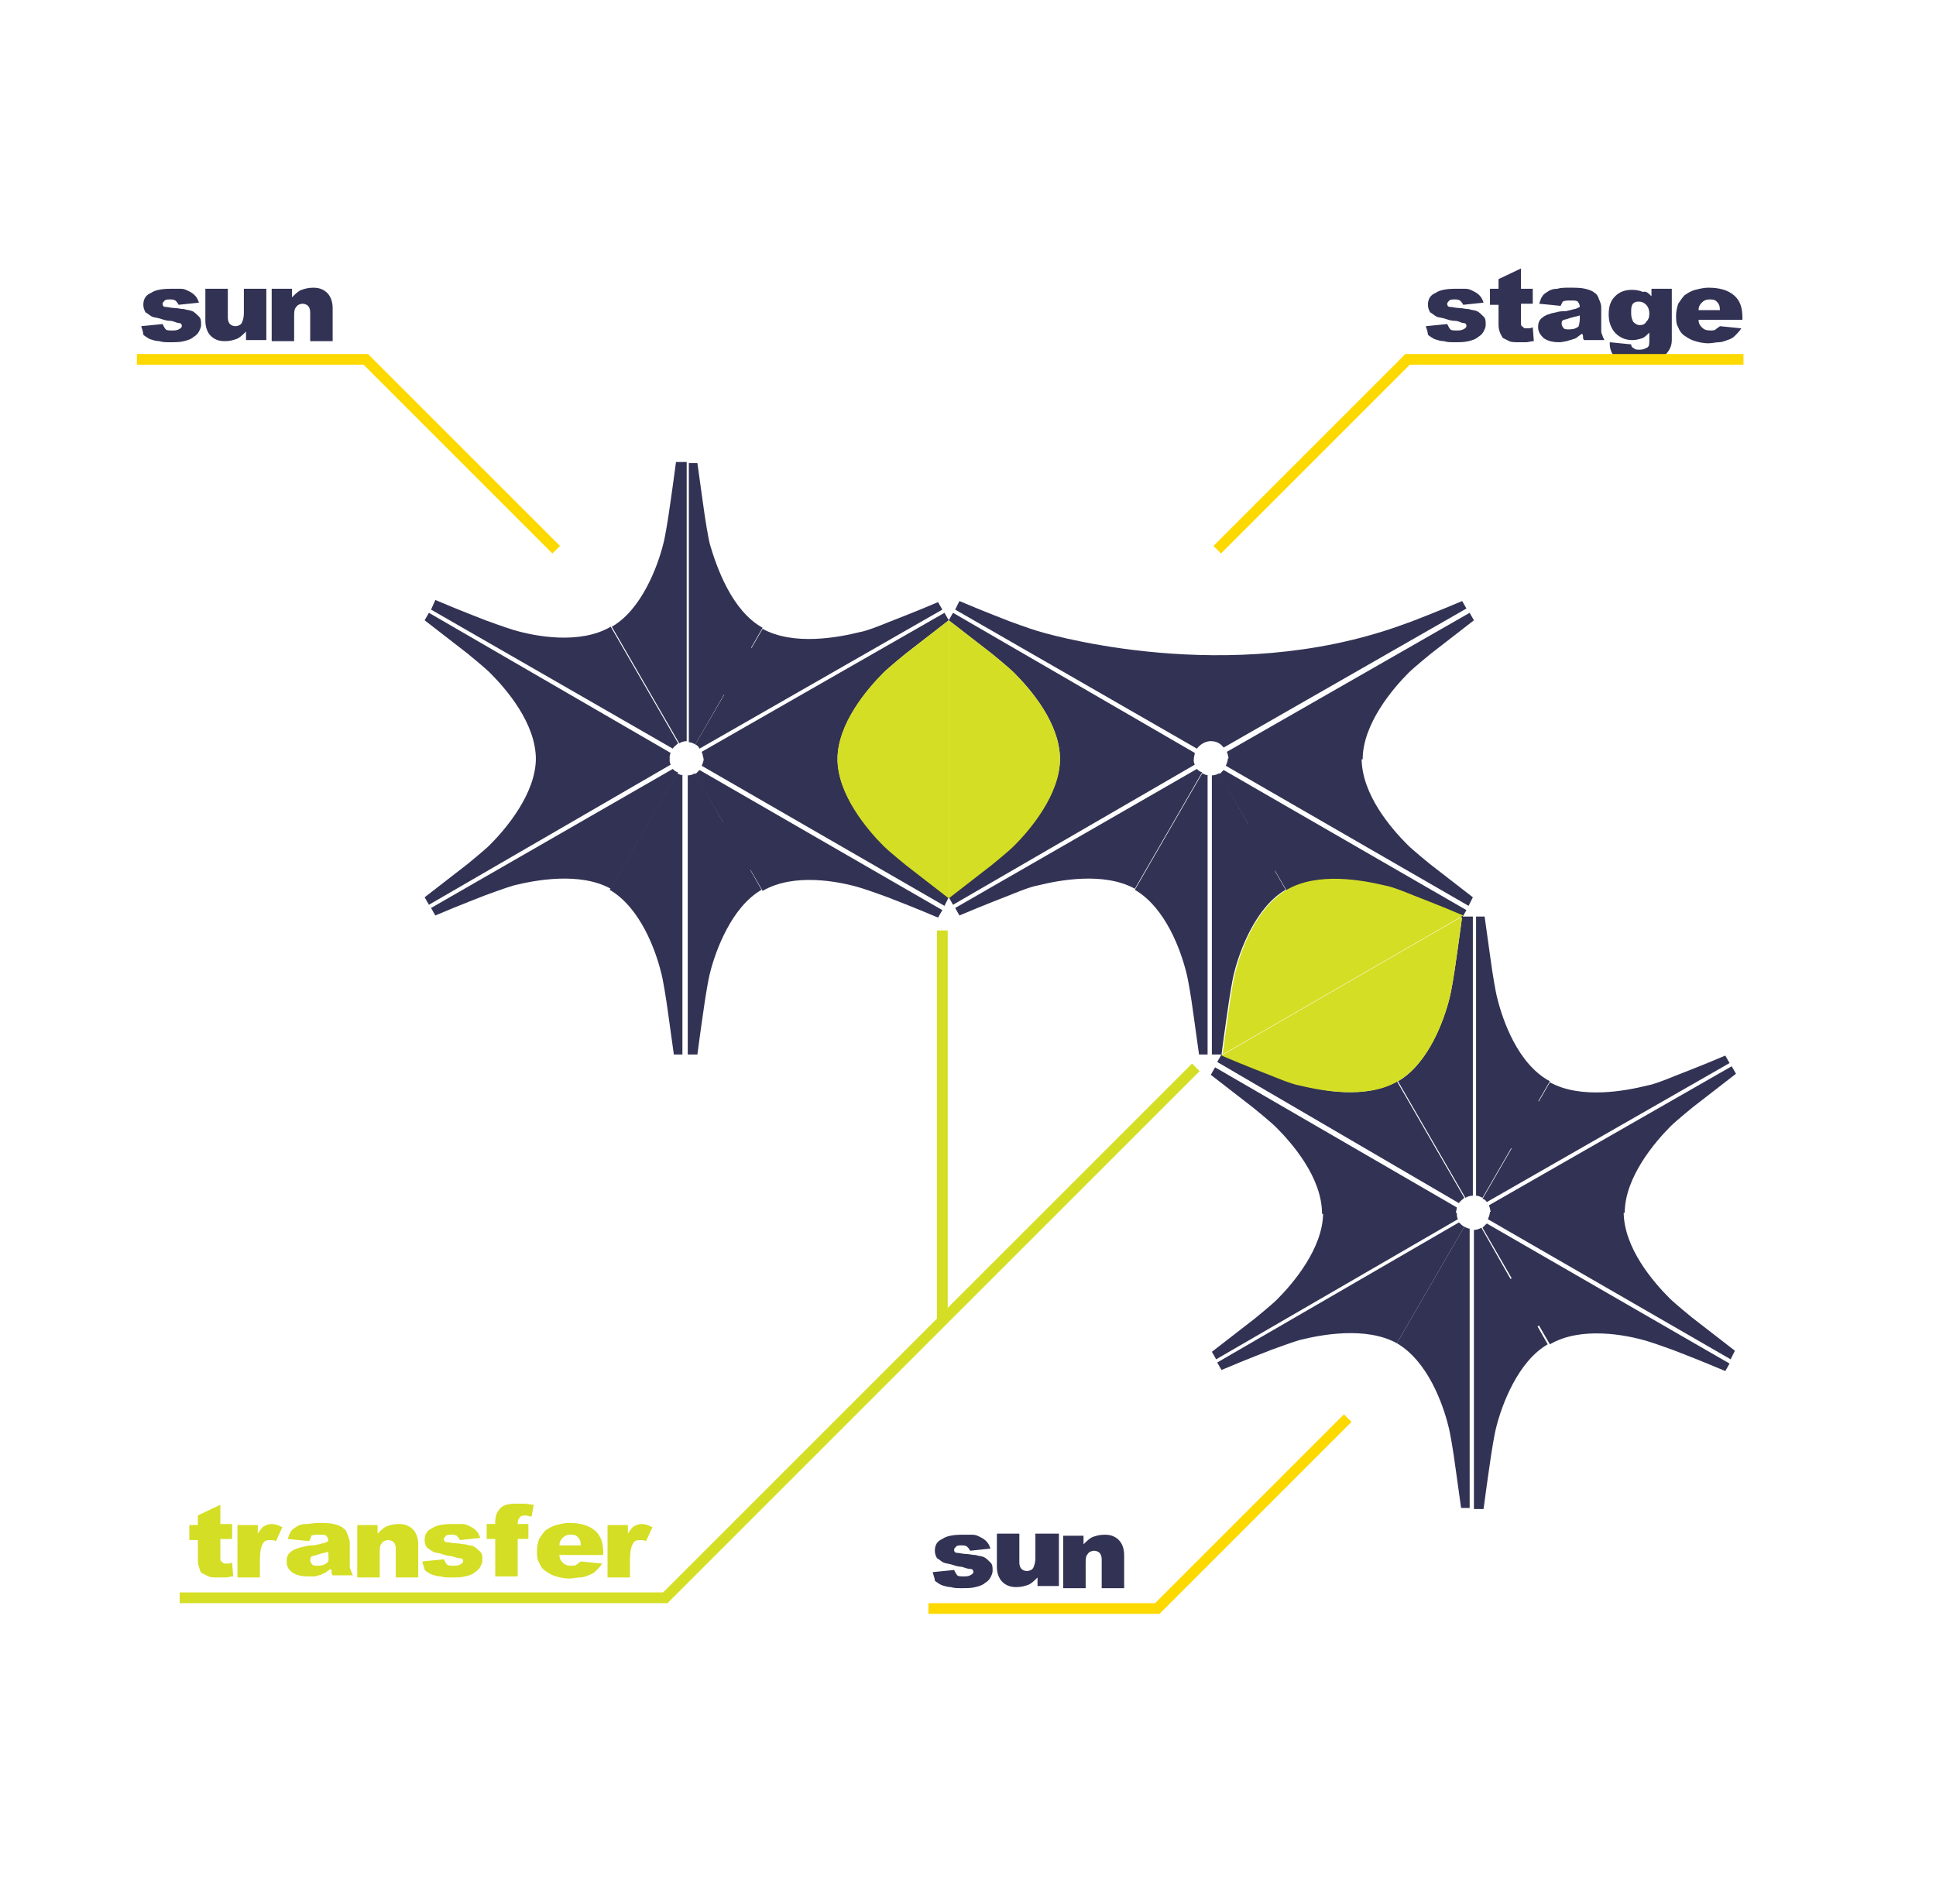 <?xml version="1.0" encoding="UTF-8"?> <!-- Generator: Adobe Illustrator 25.4.1, SVG Export Plug-In . SVG Version: 6.00 Build 0) --> <svg xmlns="http://www.w3.org/2000/svg" xmlns:xlink="http://www.w3.org/1999/xlink" id="Layer_1" x="0px" y="0px" viewBox="0 0 181 178" style="enable-background:new 0 0 181 178;" xml:space="preserve"> <style type="text/css"> .st0{fill:#323254;} .st1{fill:#D4DE24;} .st2{fill:none;stroke:#FDD900;stroke-miterlimit:10;} .st3{fill:none;stroke:#D4DE24;stroke-miterlimit:10;} </style> <g> <g> <g> <rect x="52.1" y="70.7" class="st0" width="5.1" height="0.5"></rect> <polygon class="st0" points="70,60.4 70.4,60.7 67.9,65.1 67.5,64.8 "></polygon> <rect x="68.7" y="76.6" transform="matrix(0.865 -0.501 0.501 0.865 -30.392 45.21)" class="st0" width="0.5" height="5.1"></rect> <path class="st0" d="M63.9,72.5c-0.2,0-0.4-0.1-0.6-0.2l-6.3,10.9c2.9,1.7,4.3,5.7,4.8,7.7c0.2,0.7,0.5,2.7,0.5,2.7 s0.4,2.8,0.7,5h0.8V72.5z"></path> <path class="st0" d="M65.4,72c-0.1,0.1-0.3,0.3-0.4,0.4l6.3,10.9c2.9-1.7,7.1-0.9,9.1-0.3c0.7,0.2,2.6,0.9,2.6,0.9s2.6,1,4.7,1.9 l0.4-0.7L65.4,72z"></path> <path class="st0" d="M65.4,70l22.7-13l-0.4-0.7c-2.1,0.9-4.7,1.9-4.7,1.9s-1.9,0.8-2.6,0.9c-2,0.5-6.2,1.3-9.1-0.3L65,69.6 C65.2,69.7,65.3,69.8,65.4,70z"></path> <path class="st0" d="M62.7,71.5c-0.1-0.2-0.1-0.4-0.1-0.6H50.1c0,3.3-2.8,6.6-4.3,8.1c-0.5,0.5-2.1,1.8-2.1,1.8s-2.2,1.7-4,3.1 l0.4,0.7L62.7,71.5z"></path> <path class="st0" d="M64.1,43.2h-0.9c-0.3,2.3-0.7,5-0.7,5s-0.3,2-0.5,2.7c-0.5,2-2,6.1-4.8,7.7l6.3,10.9 c0.2-0.1,0.4-0.2,0.7-0.2V43.2z"></path> <path class="st0" d="M62.9,70c0.1-0.2,0.3-0.3,0.5-0.5l-6.3-10.9c-2.9,1.7-7.1,0.9-9.1,0.3c-0.7-0.2-2.6-0.9-2.6-0.9 s-2.6-1-4.7-1.9L40.3,57L62.9,70z"></path> <path class="st0" d="M65,72.3c-0.2,0.1-0.4,0.2-0.7,0.2v26.1h0.9c0.3-2.3,0.7-5,0.7-5s0.3-2,0.5-2.7c0.5-2,2-6.1,4.8-7.7L65,72.3 z"></path> <path class="st0" d="M88.3,84.7l0.4-0.8c-1.8-1.4-4-3.1-4-3.1s-1.6-1.3-2.1-1.8c-1.5-1.5-4.3-4.7-4.3-8.1H65.8 c0,0.2-0.1,0.5-0.2,0.7L88.3,84.7z"></path> <path class="st0" d="M65.6,70.3c0.1,0.2,0.1,0.4,0.2,0.7h12.5c0-3.3,2.8-6.6,4.3-8.1c0.5-0.5,2.1-1.8,2.1-1.8s2.2-1.7,4-3.1 l-0.4-0.7L65.6,70.3z"></path> <path class="st1" d="M78.3,71c0,3.3,2.8,6.6,4.3,8.1c0.5,0.5,2.1,1.8,2.1,1.8s2.2,1.7,4,3.1V58c-1.8,1.4-4,3.1-4,3.1 s-1.6,1.3-2.1,1.8C81.1,64.4,78.3,67.6,78.3,71"></path> <path class="st0" d="M62.9,71.9L40.3,84.9l0.4,0.7c2.1-0.9,4.7-1.9,4.7-1.9s1.9-0.7,2.6-0.9c2-0.5,6.2-1.3,9.1,0.3l6.3-10.9 C63.2,72.2,63,72,62.9,71.9z"></path> <path class="st0" d="M66.4,51c-0.2-0.7-0.5-2.7-0.5-2.7s-0.4-2.8-0.7-5h-0.8v26.1c0.2,0,0.4,0.1,0.6,0.2l6.3-10.9 C68.4,57.1,67,53,66.4,51z"></path> <path class="st0" d="M40.1,57.3L39.7,58c1.8,1.4,4,3.1,4,3.1s1.6,1.3,2.1,1.8c1.5,1.5,4.3,4.7,4.3,8.1h12.5c0-0.2,0-0.4,0.1-0.6 L40.1,57.3z"></path> </g> <g> <rect x="125.7" y="113.1" class="st0" width="5.1" height="0.5"></rect> <polygon class="st0" points="143.6,102.8 144,103.1 141.5,107.5 141,107.2 "></polygon> <rect x="142.3" y="119.1" transform="matrix(0.867 -0.499 0.499 0.867 -41.684 87.388)" class="st0" width="0.5" height="5.1"></rect> <path class="st0" d="M137.5,114.9c-0.2,0-0.4-0.1-0.6-0.2l-6.3,10.9c2.9,1.7,4.3,5.7,4.8,7.7c0.2,0.7,0.5,2.7,0.5,2.7 s0.4,2.8,0.7,5h0.8V114.9z"></path> <path class="st0" d="M139,114.4c-0.1,0.1-0.3,0.3-0.4,0.4l6.3,10.9c2.9-1.7,7.1-0.9,9.1-0.3c0.7,0.2,2.6,0.9,2.6,0.9 s2.6,1,4.7,1.9l0.4-0.7L139,114.4z"></path> <path class="st0" d="M139,112.4l22.7-13l-0.4-0.7c-2.1,0.9-4.7,1.9-4.7,1.9s-1.9,0.8-2.6,0.9c-2,0.5-6.2,1.3-9.1-0.3l-6.3,10.9 C138.7,112.1,138.9,112.2,139,112.4z"></path> <path class="st0" d="M136.3,114c-0.1-0.2-0.1-0.4-0.1-0.6h-12.5c0,3.3-2.8,6.6-4.3,8.1c-0.5,0.5-2.1,1.8-2.1,1.8s-2.2,1.7-4,3.1 l0.4,0.7L136.3,114z"></path> <path class="st0" d="M137.6,85.7h-0.9c-0.3,2.3-0.7,5-0.7,5s-0.3,2-0.5,2.7c-0.5,2-2,6.1-4.8,7.7l6.3,10.9 c0.2-0.1,0.4-0.2,0.7-0.2V85.7z"></path> <path class="st0" d="M136.4,112.5c0.1-0.2,0.3-0.3,0.5-0.5l-6.3-10.9c-2.9,1.7-7.1,0.9-9.1,0.3c-0.7-0.2-2.6-0.9-2.6-0.9 s-2.6-1-4.7-1.9l-0.4,0.7L136.4,112.5z"></path> <path class="st1" d="M130.7,101.1c2.9-1.7,4.3-5.7,4.8-7.7c0.2-0.7,0.5-2.7,0.5-2.7s0.4-2.8,0.7-5l-22.5,13 c2.1,0.9,4.7,1.9,4.7,1.9s1.9,0.8,2.6,0.9C123.6,102,127.8,102.8,130.7,101.1"></path> <path class="st0" d="M138.5,114.8c-0.2,0.1-0.4,0.2-0.7,0.2v26.1h0.9c0.3-2.3,0.7-5,0.7-5s0.3-2,0.5-2.7c0.5-2,2-6.1,4.8-7.7 L138.5,114.8z"></path> <path class="st0" d="M161.8,127.1l0.4-0.8c-1.8-1.4-4-3.1-4-3.1s-1.6-1.3-2.1-1.8c-1.5-1.5-4.3-4.7-4.3-8.1h-12.5 c0,0.2-0.1,0.5-0.2,0.7L161.8,127.1z"></path> <path class="st0" d="M139.2,112.7c0.1,0.2,0.1,0.4,0.2,0.7h12.5c0-3.3,2.8-6.6,4.3-8.1c0.5-0.5,2.1-1.8,2.1-1.8s2.2-1.7,4-3.1 l-0.4-0.7L139.2,112.7z"></path> <path class="st0" d="M136.4,114.3l-22.6,13.1l0.4,0.7c2.1-0.9,4.7-1.9,4.7-1.9s1.9-0.7,2.6-0.9c2-0.5,6.2-1.3,9.1,0.3l6.3-10.9 C136.7,114.6,136.6,114.5,136.4,114.3z"></path> <path class="st0" d="M140,93.4c-0.2-0.7-0.5-2.7-0.5-2.7s-0.4-2.8-0.7-5H138v26.1c0.2,0,0.4,0.1,0.6,0.2l6.3-10.9 C141.9,99.5,140.5,95.4,140,93.4z"></path> <path class="st0" d="M113.6,99.8l-0.4,0.7c1.8,1.4,4,3.1,4,3.1s1.6,1.3,2.1,1.8c1.5,1.5,4.3,4.7,4.3,8.1h12.5 c0-0.2,0.1-0.4,0.1-0.6L113.6,99.8z"></path> </g> <g> <rect x="101.2" y="70.7" class="st0" width="5.1" height="0.5"></rect> <polygon class="st0" points="119.5,81.3 119,81.5 116.5,77.1 116.9,76.9 "></polygon> <path class="st0" d="M113,72.5c-0.2,0-0.4-0.1-0.6-0.2l-6.3,10.9c2.9,1.7,4.3,5.7,4.8,7.7c0.2,0.7,0.5,2.7,0.5,2.7s0.4,2.8,0.7,5 h0.8V72.5z"></path> <path class="st0" d="M114,72.3c-0.2,0.1-0.4,0.2-0.7,0.2v26.1h0.9c0.3-2.3,0.7-5,0.7-5s0.3-2,0.5-2.7c0.5-2,2-6.1,4.8-7.7 L114,72.3z"></path> <path class="st0" d="M114.4,72c-0.1,0.1-0.3,0.3-0.4,0.4l6.3,10.9c2.9-1.7,7.1-0.9,9.1-0.3c0.7,0.2,2.6,0.9,2.6,0.9 s2.6,1,4.7,1.9l0.4-0.7L114.4,72z"></path> <path class="st1" d="M120.3,83.2c-2.9,1.7-4.3,5.7-4.8,7.7c-0.2,0.7-0.5,2.7-0.5,2.7s-0.4,2.8-0.7,5l22.5-13 c-2.1-0.9-4.7-1.9-4.7-1.9s-1.9-0.8-2.6-0.9C127.4,82.3,123.2,81.5,120.3,83.2"></path> <path class="st0" d="M137.3,84.7l0.4-0.8c-1.8-1.4-4-3.1-4-3.1s-1.6-1.3-2.1-1.8c-1.5-1.5-4.3-4.7-4.3-8.1h-12.5 c0,0.2-0.1,0.5-0.2,0.7L137.3,84.7z"></path> <path class="st0" d="M114.7,70.3c0.1,0.2,0.1,0.4,0.2,0.7h12.5c0-3.3,2.8-6.6,4.3-8.1c0.5-0.5,2.1-1.8,2.1-1.8s2.2-1.7,4-3.1 l-0.4-0.7L114.7,70.3z"></path> <path class="st0" d="M111.7,71.5c-0.1-0.2-0.1-0.4-0.1-0.6H99.1c0,3.3-2.8,6.6-4.3,8.1c-0.5,0.5-2.1,1.8-2.1,1.8s-2.2,1.7-4,3.1 l0.4,0.7L111.7,71.5z"></path> <path class="st0" d="M111.9,71.9L89.3,84.9l0.4,0.7c2.1-0.9,4.7-1.9,4.7-1.9s1.9-0.8,2.6-0.9c2-0.5,6.2-1.3,9.1,0.3l6.3-10.9 C112.2,72.2,112,72,111.9,71.9z"></path> <path class="st0" d="M89.1,57.3L88.7,58c1.8,1.4,4,3.1,4,3.1s1.6,1.3,2.1,1.8c1.5,1.5,4.3,4.7,4.3,8.1h12.5 c0-0.2,0.1-0.4,0.1-0.6L89.1,57.3z"></path> <path class="st1" d="M99.1,71c0,3.3-2.8,6.6-4.3,8.1c-0.5,0.5-2.1,1.8-2.1,1.8s-2.2,1.7-4,3.1V58c1.8,1.4,4,3.1,4,3.1 s1.6,1.3,2.1,1.8C96.3,64.4,99.1,67.6,99.1,71"></path> <path class="st0" d="M136.7,56.2c-2.1,0.9-4.7,1.9-4.7,1.9s-1.9,0.7-2.6,0.9c-16.1,5.1-32.4,0-32.4,0c-0.7-0.2-2.6-0.9-2.6-0.9 s-2.6-1-4.7-1.9L89.3,57L111.9,70c0.3-0.4,0.8-0.7,1.3-0.7c0.5,0,0.9,0.2,1.2,0.6l22.7-13L136.7,56.2z"></path> </g> </g> <g> <path class="st0" d="M87.2,147l2-0.2c0.1,0.2,0.2,0.4,0.3,0.5c0.1,0.1,0.3,0.1,0.6,0.1c0.2,0,0.4,0,0.6-0.1 c0.2-0.1,0.3-0.2,0.3-0.3c0-0.2-0.1-0.3-0.3-0.3s-0.5-0.1-0.8-0.2c-0.3,0-0.6-0.1-0.9-0.2s-0.6-0.1-0.8-0.2s-0.4-0.3-0.6-0.4 c-0.1-0.2-0.2-0.4-0.2-0.7c0-0.5,0.2-0.9,0.7-1.1c0.4-0.3,1.1-0.4,1.9-0.4c0.3,0,0.6,0,0.9,0c0.3,0,0.5,0.1,0.7,0.2 c0.2,0.1,0.4,0.2,0.6,0.4c0.2,0.2,0.3,0.4,0.4,0.7l-1.9,0.2c-0.1-0.2-0.2-0.3-0.3-0.4c-0.2-0.1-0.3-0.1-0.5-0.1 c-0.2,0-0.4,0-0.5,0.1c-0.1,0.1-0.2,0.2-0.2,0.3c0,0.2,0.1,0.3,0.3,0.3s0.5,0.1,0.8,0.1c0.3,0,0.6,0.1,0.9,0.1 c0.3,0.1,0.6,0.1,0.8,0.2c0.2,0.1,0.4,0.3,0.6,0.5c0.2,0.2,0.2,0.4,0.2,0.8c0,0.2-0.1,0.4-0.2,0.6c-0.1,0.2-0.3,0.4-0.5,0.5 c-0.2,0.2-0.5,0.3-0.9,0.4c-0.4,0.1-0.8,0.1-1.3,0.1c-0.4,0-0.7,0-1-0.1c-0.3,0-0.6-0.1-0.9-0.2c-0.2-0.1-0.5-0.3-0.6-0.4 C87.4,147.6,87.3,147.4,87.2,147z"></path> <path class="st0" d="M99,143.5v4.8H97v-0.8c-0.3,0.3-0.6,0.6-0.9,0.7c-0.3,0.1-0.6,0.2-1.1,0.2c-0.6,0-1-0.2-1.3-0.5 c-0.3-0.3-0.5-0.8-0.5-1.4v-3.1h2.1v2.7c0,0.3,0.1,0.5,0.2,0.6s0.3,0.2,0.5,0.2c0.2,0,0.5-0.1,0.6-0.3s0.2-0.5,0.2-0.9v-2.3H99z"></path> <path class="st0" d="M99.4,148.4v-4.8h1.9v0.8c0.3-0.3,0.6-0.6,0.9-0.7c0.3-0.1,0.6-0.2,1.1-0.2c0.6,0,1,0.2,1.3,0.5 c0.3,0.3,0.5,0.8,0.5,1.4v3.1H103v-2.7c0-0.3-0.1-0.5-0.2-0.6s-0.3-0.2-0.5-0.2c-0.2,0-0.5,0.1-0.6,0.3c-0.2,0.2-0.2,0.5-0.2,0.9 v2.3H99.4z"></path> </g> <polyline class="st2" points="126,132.6 108.2,150.4 86.8,150.4 "></polyline> <g> <g> <path class="st1" d="M18.5,141.7l2.1-1v1.8h1.1v1.4h-1.1v1.7c0,0.2,0,0.4,0.1,0.4c0.1,0.1,0.2,0.2,0.3,0.2c0.1,0,0.2,0,0.3,0 c0.1,0,0.2,0,0.4-0.1l0.1,1.3c-0.3,0-0.5,0.1-0.7,0.1c-0.2,0-0.5,0-0.7,0c-0.4,0-0.7,0-0.9-0.1c-0.2-0.1-0.4-0.2-0.6-0.3 s-0.2-0.3-0.3-0.6c-0.1-0.2-0.1-0.5-0.1-0.8v-1.7h-0.8v-1.4h0.8V141.7z"></path> <path class="st1" d="M22.2,147.4v-4.8h1.9v0.8c0.2-0.3,0.4-0.6,0.6-0.7c0.2-0.1,0.4-0.2,0.7-0.2c0.3,0,0.6,0.1,1,0.3l-0.6,1.3 c-0.2-0.1-0.4-0.1-0.6-0.1c-0.3,0-0.5,0.1-0.6,0.3c-0.2,0.3-0.3,0.8-0.3,1.6v1.6H22.2z"></path> <path class="st1" d="M28.9,144.1l-2-0.2c0.1-0.3,0.2-0.6,0.3-0.7c0.1-0.2,0.3-0.3,0.6-0.5c0.2-0.1,0.4-0.2,0.8-0.2 s0.7-0.1,1.1-0.1c0.6,0,1.1,0,1.5,0.1s0.7,0.2,0.9,0.4c0.2,0.1,0.3,0.3,0.4,0.6s0.2,0.5,0.2,0.7v2.1c0,0.2,0,0.4,0.1,0.5 c0,0.1,0.1,0.3,0.2,0.5h-1.9c-0.1-0.1-0.1-0.2-0.1-0.3c0-0.1,0-0.2-0.1-0.3c-0.1,0.1-0.3,0.2-0.4,0.3c-0.1,0.1-0.3,0.1-0.4,0.2 c-0.2,0.1-0.4,0.1-0.6,0.2c-0.2,0-0.4,0-0.7,0c-0.6,0-1.1-0.1-1.5-0.4s-0.5-0.6-0.5-1c0-0.4,0.1-0.7,0.4-0.9 c0.2-0.2,0.7-0.4,1.3-0.5c0.3-0.1,0.6-0.1,0.8-0.1s0.4-0.1,0.5-0.1c0.1,0,0.3-0.1,0.4-0.1c0.1,0,0.3-0.1,0.5-0.2 c0-0.2-0.1-0.4-0.2-0.5c-0.1-0.1-0.3-0.1-0.6-0.1c-0.4,0-0.6,0-0.8,0.1C29.1,143.8,29,143.9,28.9,144.1z M30.7,145.4v-0.3 c-0.1,0-0.3,0.1-0.4,0.1s-0.3,0.1-0.4,0.1c-0.3,0.1-0.6,0.2-0.7,0.2s-0.2,0.2-0.2,0.4c0,0.1,0.1,0.3,0.2,0.4 c0.1,0.1,0.3,0.1,0.5,0.1c0.4,0,0.7-0.1,0.9-0.3S30.7,145.7,30.7,145.4z"></path> <path class="st1" d="M33.4,147.4v-4.8h1.9v0.8c0.3-0.3,0.6-0.6,0.9-0.7c0.3-0.1,0.6-0.2,1.1-0.2c0.6,0,1,0.2,1.3,0.5 c0.3,0.3,0.5,0.8,0.5,1.4v3.1H37v-2.7c0-0.3-0.1-0.5-0.2-0.6s-0.3-0.2-0.5-0.2c-0.2,0-0.5,0.1-0.6,0.3c-0.2,0.2-0.2,0.5-0.2,0.9 v2.3H33.4z"></path> <path class="st1" d="M39.5,146l2-0.2c0.1,0.2,0.2,0.4,0.3,0.5c0.1,0.1,0.3,0.1,0.6,0.1c0.2,0,0.4,0,0.6-0.1 c0.2-0.1,0.3-0.2,0.3-0.3c0-0.2-0.1-0.3-0.3-0.3s-0.5-0.1-0.8-0.2c-0.3,0-0.6-0.1-0.9-0.2s-0.6-0.1-0.8-0.2s-0.4-0.3-0.6-0.4 c-0.1-0.2-0.2-0.4-0.2-0.7c0-0.5,0.2-0.9,0.7-1.1c0.4-0.3,1.1-0.4,1.9-0.4c0.3,0,0.6,0,0.9,0c0.3,0,0.5,0.1,0.7,0.2 c0.2,0.1,0.4,0.2,0.6,0.4c0.2,0.2,0.3,0.4,0.4,0.7l-1.9,0.2c-0.1-0.2-0.2-0.3-0.3-0.4c-0.2-0.1-0.3-0.1-0.5-0.1 c-0.2,0-0.4,0-0.5,0.1c-0.1,0.1-0.2,0.2-0.2,0.3c0,0.2,0.1,0.3,0.3,0.3s0.5,0.1,0.8,0.1c0.3,0,0.6,0.1,0.9,0.1 c0.3,0.1,0.6,0.1,0.8,0.2c0.2,0.1,0.4,0.3,0.6,0.5c0.2,0.2,0.2,0.4,0.2,0.8c0,0.2-0.1,0.4-0.2,0.6c-0.1,0.2-0.3,0.4-0.5,0.5 c-0.2,0.2-0.5,0.3-0.9,0.4c-0.4,0.1-0.8,0.1-1.3,0.1c-0.4,0-0.7,0-1-0.1c-0.3,0-0.6-0.1-0.9-0.2c-0.2-0.1-0.5-0.3-0.6-0.4 C39.7,146.6,39.5,146.3,39.5,146z"></path> <path class="st1" d="M48.4,142.5h1v1.4h-1v3.5h-2.1v-3.5h-0.8v-1.4h0.8v-0.2c0-0.6,0.2-1,0.5-1.3c0.3-0.3,0.8-0.4,1.5-0.4 c0.2,0,0.4,0,0.7,0c0.3,0,0.6,0.1,0.9,0.1l-0.2,1.1c-0.2,0-0.4-0.1-0.6-0.1c-0.3,0-0.5,0.1-0.5,0.2 C48.4,142.1,48.4,142.3,48.4,142.5z"></path> <path class="st1" d="M56.4,145.2v0.2h-4.1c0,0.3,0.1,0.5,0.3,0.7c0.2,0.2,0.4,0.3,0.8,0.3c0.2,0,0.4,0,0.5-0.1 c0.1-0.1,0.3-0.2,0.4-0.3l2,0.2c-0.2,0.3-0.4,0.5-0.6,0.7c-0.2,0.2-0.4,0.3-0.7,0.4c-0.2,0.1-0.5,0.2-0.8,0.2 c-0.3,0-0.6,0.1-1,0.1c-0.4,0-0.9-0.1-1.2-0.2c-0.4-0.1-0.7-0.3-1-0.5c-0.3-0.2-0.5-0.5-0.6-0.8c-0.2-0.3-0.2-0.7-0.2-1.1 c0-0.4,0.1-0.8,0.2-1.1c0.2-0.3,0.4-0.6,0.6-0.8c0.3-0.2,0.6-0.4,1-0.5c0.4-0.1,0.8-0.2,1.2-0.2c1,0,1.8,0.2,2.4,0.7 S56.4,144.3,56.4,145.2z M52.3,144.5h2c0-0.4-0.1-0.6-0.3-0.8c-0.2-0.2-0.4-0.2-0.7-0.2c-0.3,0-0.5,0.1-0.7,0.3 C52.4,144,52.3,144.2,52.3,144.5z"></path> <path class="st1" d="M56.8,147.4v-4.8h1.9v0.8c0.2-0.3,0.4-0.6,0.6-0.7c0.2-0.1,0.4-0.2,0.7-0.2c0.3,0,0.6,0.1,1,0.3l-0.6,1.3 c-0.2-0.1-0.4-0.1-0.6-0.1c-0.3,0-0.5,0.1-0.6,0.3c-0.2,0.3-0.3,0.8-0.3,1.6v1.6H56.8z"></path> </g> </g> <g> <path class="st0" d="M13.2,30.5l2-0.2c0.1,0.2,0.2,0.4,0.3,0.5s0.3,0.1,0.6,0.1c0.2,0,0.4,0,0.6-0.1s0.3-0.2,0.3-0.3 c0-0.2-0.1-0.3-0.3-0.3S16.2,30,15.9,30c-0.3,0-0.6-0.1-0.9-0.2c-0.3-0.1-0.6-0.1-0.8-0.2s-0.4-0.3-0.6-0.4 c-0.1-0.2-0.2-0.4-0.2-0.7c0-0.5,0.2-0.9,0.7-1.1c0.4-0.3,1.1-0.4,1.9-0.4c0.3,0,0.6,0,0.9,0c0.3,0,0.5,0.1,0.7,0.2 c0.2,0.1,0.4,0.2,0.6,0.4c0.2,0.2,0.3,0.4,0.4,0.7l-1.9,0.2c-0.1-0.2-0.2-0.3-0.3-0.4c-0.2-0.1-0.3-0.1-0.5-0.1 c-0.2,0-0.4,0-0.5,0.1c-0.1,0.1-0.2,0.2-0.2,0.3c0,0.2,0.1,0.3,0.3,0.3s0.5,0.1,0.8,0.1c0.3,0,0.6,0.1,0.9,0.1 c0.3,0.1,0.6,0.1,0.8,0.2c0.2,0.1,0.4,0.3,0.6,0.5c0.2,0.2,0.2,0.4,0.2,0.8c0,0.2-0.1,0.4-0.2,0.6c-0.1,0.2-0.3,0.4-0.5,0.5 c-0.2,0.2-0.5,0.3-0.9,0.4c-0.4,0.1-0.8,0.1-1.3,0.1c-0.4,0-0.7,0-1-0.1c-0.3,0-0.6-0.1-0.9-0.2c-0.2-0.1-0.5-0.3-0.6-0.4 C13.4,31.1,13.3,30.8,13.2,30.5z"></path> <path class="st0" d="M24.9,27v4.8H23v-0.8c-0.3,0.3-0.6,0.6-0.9,0.7c-0.3,0.1-0.6,0.2-1.1,0.2c-0.6,0-1-0.2-1.3-0.5 c-0.3-0.3-0.5-0.8-0.5-1.4V27h2.1v2.7c0,0.3,0.1,0.5,0.2,0.6c0.1,0.1,0.3,0.2,0.5,0.2c0.2,0,0.5-0.1,0.6-0.3s0.2-0.5,0.2-0.9V27 H24.9z"></path> <path class="st0" d="M25.4,31.8V27h1.9v0.8c0.3-0.3,0.6-0.6,0.9-0.7c0.3-0.1,0.6-0.2,1.1-0.2c0.6,0,1,0.2,1.3,0.5 c0.3,0.3,0.5,0.8,0.5,1.4v3.1H29v-2.7c0-0.3-0.1-0.5-0.2-0.6c-0.1-0.1-0.3-0.2-0.5-0.2c-0.2,0-0.5,0.1-0.6,0.3 c-0.2,0.2-0.2,0.5-0.2,0.9v2.3H25.4z"></path> </g> <polyline class="st2" points="52,51.4 34.2,33.6 12.8,33.6 "></polyline> <g> <path class="st0" d="M133.3,30.5l2-0.2c0.1,0.2,0.2,0.4,0.3,0.5s0.3,0.1,0.6,0.1c0.2,0,0.4,0,0.6-0.1s0.3-0.2,0.3-0.3 c0-0.2-0.1-0.3-0.3-0.3S136.4,30,136,30c-0.3,0-0.6-0.1-0.9-0.2c-0.3-0.1-0.6-0.1-0.8-0.2s-0.4-0.3-0.6-0.4 c-0.1-0.2-0.2-0.4-0.2-0.7c0-0.5,0.2-0.9,0.7-1.1c0.4-0.3,1.1-0.4,1.9-0.4c0.3,0,0.6,0,0.9,0c0.3,0,0.5,0.1,0.7,0.2 c0.2,0.1,0.4,0.2,0.6,0.4c0.2,0.2,0.3,0.4,0.4,0.7l-1.9,0.2c-0.1-0.2-0.2-0.3-0.3-0.4c-0.2-0.1-0.3-0.1-0.5-0.1 c-0.2,0-0.4,0-0.5,0.1c-0.1,0.1-0.2,0.2-0.2,0.3c0,0.2,0.1,0.3,0.3,0.3s0.5,0.1,0.8,0.1c0.3,0,0.6,0.1,0.9,0.1 c0.3,0.1,0.6,0.1,0.8,0.2c0.2,0.1,0.4,0.3,0.6,0.5c0.2,0.2,0.2,0.4,0.2,0.8c0,0.2-0.1,0.4-0.2,0.6c-0.1,0.2-0.3,0.4-0.5,0.5 c-0.2,0.2-0.5,0.3-0.9,0.4c-0.4,0.1-0.8,0.1-1.3,0.1c-0.4,0-0.7,0-1-0.1c-0.3,0-0.6-0.1-0.9-0.2c-0.2-0.1-0.5-0.3-0.6-0.4 C133.5,31.1,133.4,30.8,133.3,30.5z"></path> <path class="st0" d="M140.1,26.1l2.1-1V27h1.1v1.4h-1.1v1.7c0,0.2,0,0.4,0.1,0.4c0.1,0.1,0.2,0.2,0.3,0.2c0.1,0,0.2,0,0.3,0 c0.1,0,0.2,0,0.4-0.1l0.1,1.3c-0.3,0-0.5,0.1-0.7,0.1c-0.2,0-0.5,0-0.7,0c-0.4,0-0.7,0-0.9-0.1c-0.2-0.1-0.4-0.2-0.6-0.3 c-0.1-0.2-0.2-0.3-0.3-0.6s-0.1-0.5-0.1-0.8v-1.7h-0.8V27h0.8V26.1z"></path> <path class="st0" d="M145.9,28.6l-2-0.2c0.1-0.3,0.2-0.6,0.3-0.7c0.1-0.2,0.3-0.3,0.6-0.5c0.2-0.1,0.4-0.2,0.8-0.2 c0.3-0.1,0.7-0.1,1.1-0.1c0.6,0,1.1,0,1.5,0.1s0.7,0.2,0.9,0.4c0.2,0.1,0.3,0.3,0.4,0.6c0.1,0.2,0.2,0.5,0.2,0.7v2.1 c0,0.2,0,0.4,0.1,0.5c0,0.1,0.1,0.3,0.2,0.5h-1.9c-0.1-0.1-0.1-0.2-0.1-0.3c0-0.1,0-0.2-0.1-0.3c-0.1,0.1-0.3,0.2-0.4,0.3 c-0.1,0.1-0.3,0.2-0.4,0.2c-0.2,0.1-0.4,0.1-0.6,0.2c-0.2,0-0.4,0.1-0.7,0.1c-0.6,0-1.1-0.1-1.5-0.4c-0.3-0.3-0.5-0.6-0.5-1 c0-0.4,0.1-0.7,0.4-0.9c0.2-0.2,0.7-0.4,1.3-0.5c0.3-0.1,0.6-0.1,0.8-0.1c0.2,0,0.4-0.1,0.5-0.1s0.3-0.1,0.4-0.1 c0.1,0,0.3-0.1,0.5-0.2c0-0.2-0.1-0.4-0.2-0.5c-0.1-0.1-0.3-0.1-0.6-0.1c-0.4,0-0.6,0-0.8,0.1C146.1,28.2,146,28.4,145.9,28.6z M147.7,29.8v-0.3c-0.1,0-0.3,0.1-0.4,0.1s-0.3,0.1-0.4,0.1c-0.3,0.1-0.6,0.2-0.7,0.2c-0.2,0.1-0.2,0.2-0.2,0.4 c0,0.1,0.1,0.3,0.2,0.4c0.1,0.1,0.3,0.1,0.5,0.1c0.4,0,0.7-0.1,0.9-0.3C147.6,30.4,147.7,30.2,147.7,29.8z"></path> <path class="st0" d="M154.4,27.7V27h1.9v4.8c0,0.4-0.1,0.7-0.3,1c-0.2,0.3-0.4,0.5-0.7,0.6c-0.3,0.2-0.6,0.3-0.9,0.3 c-0.4,0.1-0.7,0.1-1.1,0.1c-0.4,0-0.8,0-1.1-0.1c-0.3,0-0.6-0.1-0.9-0.2s-0.5-0.3-0.6-0.5c-0.1-0.2-0.2-0.5-0.2-0.8 c0,0,0-0.1,0-0.1s0-0.1,0-0.1l2,0.2c0,0.2,0.1,0.3,0.3,0.4c0.1,0.1,0.3,0.1,0.5,0.1c0.3,0,0.5-0.1,0.7-0.2s0.2-0.4,0.2-0.7v-0.7 c-0.2,0.2-0.4,0.4-0.6,0.5c-0.3,0.1-0.6,0.2-1,0.2c-0.7,0-1.3-0.3-1.7-0.8c-0.3-0.4-0.5-0.9-0.5-1.6c0-0.8,0.2-1.3,0.6-1.7 c0.4-0.4,0.9-0.6,1.6-0.6c0.4,0,0.8,0.1,1,0.2C153.9,27.2,154.1,27.4,154.4,27.7z M152.5,29.3c0,0.4,0.1,0.6,0.2,0.8 c0.2,0.2,0.4,0.3,0.6,0.3c0.3,0,0.5-0.1,0.6-0.3c0.2-0.2,0.3-0.4,0.3-0.8c0-0.3-0.1-0.6-0.3-0.8c-0.2-0.2-0.4-0.3-0.7-0.3 s-0.5,0.1-0.6,0.3C152.5,28.7,152.5,28.9,152.5,29.3z"></path> <path class="st0" d="M162.9,29.7v0.2h-4.1c0,0.3,0.1,0.5,0.3,0.7c0.2,0.2,0.4,0.3,0.8,0.3c0.2,0,0.4,0,0.5-0.1 c0.1-0.1,0.3-0.2,0.4-0.3l2,0.2c-0.2,0.3-0.4,0.5-0.6,0.7c-0.2,0.2-0.4,0.3-0.7,0.4s-0.5,0.2-0.8,0.2c-0.3,0-0.6,0.1-1,0.1 c-0.4,0-0.9-0.1-1.2-0.2c-0.4-0.1-0.7-0.3-1-0.5c-0.3-0.2-0.5-0.5-0.6-0.8c-0.2-0.3-0.2-0.7-0.2-1.1c0-0.4,0.1-0.8,0.2-1.1 c0.2-0.3,0.4-0.6,0.6-0.8c0.3-0.2,0.6-0.4,1-0.5s0.8-0.2,1.2-0.2c1,0,1.8,0.2,2.4,0.7S162.9,28.8,162.9,29.7z M158.8,29h2 c0-0.4-0.1-0.6-0.3-0.8c-0.2-0.2-0.4-0.2-0.7-0.2c-0.3,0-0.5,0.1-0.7,0.3C158.9,28.5,158.8,28.7,158.8,29z"></path> </g> <polyline class="st2" points="113.8,51.4 131.6,33.6 163,33.6 "></polyline> <polyline class="st3" points="111.8,99.8 62.2,149.4 16.8,149.4 "></polyline> <line class="st3" x1="88.1" y1="87" x2="88.1" y2="123.5"></line> </g> </svg> 